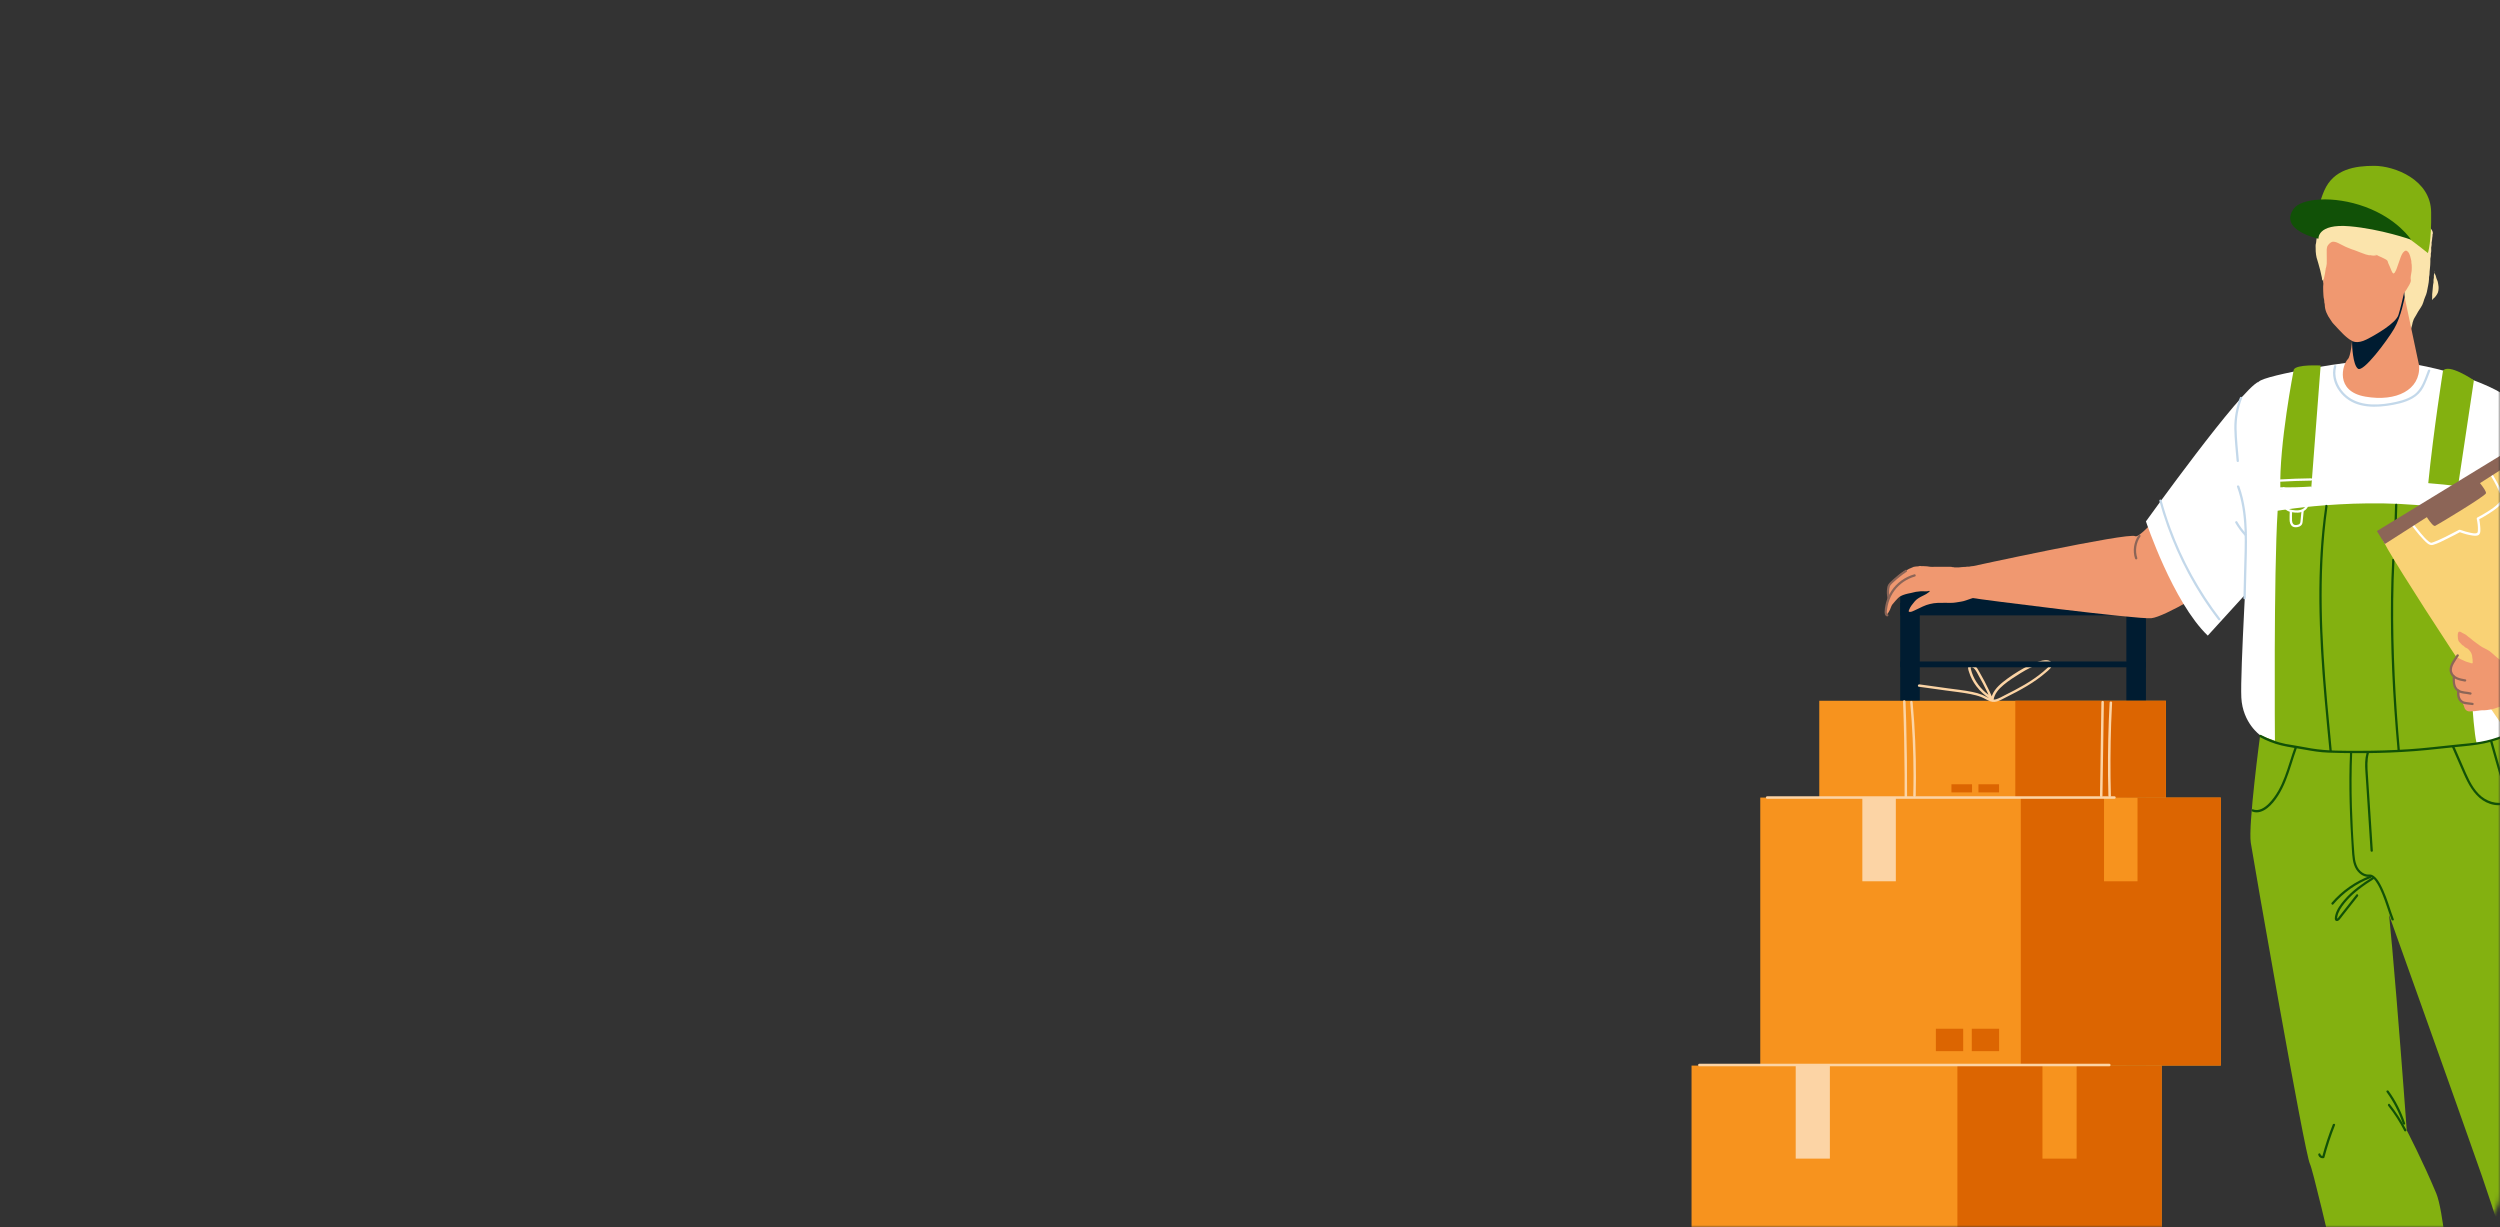 <?xml version="1.0" encoding="UTF-8"?> <svg xmlns="http://www.w3.org/2000/svg" width="603" height="296" viewBox="0 0 603 296" fill="none"><rect x="0" y="0" width="603" height="296" fill="#333333" stroke="none"/> <mask id="mask0_280_57963" style="mask-type:alpha" maskUnits="userSpaceOnUse" x="0" y="0" width="603" height="296"> <rect width="603" height="296" rx="8" fill="white"></rect> </mask> <g mask="url(#mask0_280_57963)"> <path d="M463.05 145.447H458.328V335.278H463.05V145.447Z" fill="#001C31"></path> <path d="M517.599 145.447H512.877V335.278H517.599V145.447Z" fill="#001C31"></path> <path d="M521.397 257.021H408V328.83H521.397V257.021Z" fill="#F7931E"></path> <path d="M521.38 257.021H472.123V328.781H521.38V257.021Z" fill="#DC6501"></path> <path d="M441.364 257.021H433.125V279.459H441.364V257.021Z" fill="#FCD4A5"></path> <path d="M500.88 257.021H492.641V279.459H500.88V257.021Z" fill="#F7931E"></path> <path d="M535.661 192.375H424.576V257.02H535.661V192.375Z" fill="#F7931E"></path> <path d="M535.662 192.375H487.414V256.971H535.662V192.375Z" fill="#DC6501"></path> <path d="M457.274 192.375H449.197V212.566H457.274V192.375Z" fill="#FCD4A5"></path> <path d="M515.567 192.375H507.49V212.566H515.567V192.375Z" fill="#F7931E"></path> <path d="M482.187 248.129H475.592V253.535H482.187V248.129Z" fill="#DC6501"></path> <path d="M473.524 248.129H466.93V253.535H473.524V248.129Z" fill="#DC6501"></path> <path d="M522.421 169.025H438.807V192.376H522.421V169.025Z" fill="#F7931E"></path> <path d="M522.406 169.025H486.094V192.359H522.406V169.025Z" fill="#DC6501"></path> <path d="M482.17 189.168H477.203V191.122H482.17V189.168Z" fill="#DC6501"></path> <path d="M475.656 189.168H470.689V191.122H475.656V189.168Z" fill="#DC6501"></path> <path d="M459.014 169.188C459.242 175.131 459.356 181.091 459.389 187.05C459.405 188.744 459.405 190.437 459.389 192.131C459.389 192.522 459.991 192.522 459.991 192.131C460.007 186.171 459.942 180.211 459.779 174.252C459.73 172.575 459.682 170.881 459.616 169.204C459.6 168.797 458.998 168.797 459.014 169.188Z" fill="#FCD4A5"></path> <path d="M506.856 169.351C506.774 175.229 506.677 181.107 506.595 186.986C506.579 188.646 506.546 190.307 506.514 191.968C506.514 192.359 507.1 192.359 507.116 191.968C507.198 186.09 507.295 180.212 507.377 174.333C507.393 172.673 507.426 171.012 507.458 169.351C507.458 168.96 506.872 168.96 506.856 169.351Z" fill="#FCD4A5"></path> <path d="M508.84 169.481C508.531 175.311 508.401 181.14 508.449 186.969C508.466 188.63 508.498 190.291 508.547 191.952C508.563 192.343 509.15 192.343 509.15 191.952C508.987 186.123 509.019 180.293 509.215 174.464C509.28 172.803 509.345 171.142 509.443 169.481C509.459 169.107 508.857 169.107 508.84 169.481Z" fill="#FCD4A5"></path> <path d="M460.74 169.351C461.261 175.213 461.537 181.091 461.537 186.969C461.537 188.63 461.521 190.291 461.472 191.952C461.456 192.343 462.059 192.343 462.075 191.952C462.221 186.074 462.091 180.195 461.717 174.317C461.603 172.656 461.472 170.995 461.326 169.334C461.293 168.976 460.707 168.96 460.74 169.351Z" fill="#FCD4A5"></path> <path d="M480.378 168.13C478.456 166.876 476.844 165.133 475.916 163.017C475.704 162.512 475.525 161.991 475.395 161.47C475.33 161.225 475.249 160.851 475.623 160.932C475.867 160.981 476.112 161.177 476.274 161.372C476.698 161.861 476.991 162.512 477.3 163.065C477.642 163.668 477.968 164.27 478.293 164.873C479.01 166.241 479.678 167.641 480.28 169.074C480.41 169.383 480.817 169.172 480.834 168.927C480.997 167.381 482.12 166.159 483.244 165.215C484.497 164.156 485.93 163.245 487.331 162.382C488.861 161.437 490.457 160.59 492.199 160.102C492.541 160.004 492.9 159.907 493.258 159.874C493.551 159.841 494.072 159.809 494.284 160.086C494.561 160.444 494.007 160.932 493.779 161.16C493.453 161.47 493.111 161.763 492.769 162.056C490.017 164.368 486.81 166.062 483.618 167.657C482.951 167.999 482.267 168.39 481.55 168.634C481.062 168.797 480.638 168.765 480.15 168.569C479.433 168.292 478.798 167.869 478.082 167.576C477.316 167.267 476.502 167.055 475.704 166.892C473.75 166.485 471.748 166.29 469.761 166.013C467.498 165.703 465.234 165.394 462.971 165.068C462.596 165.019 462.434 165.589 462.808 165.638C464.99 165.948 467.188 166.241 469.37 166.55C471.341 166.827 473.327 167.022 475.281 167.413C476.177 167.592 477.072 167.804 477.919 168.146C478.668 168.455 479.352 168.911 480.101 169.172C481.404 169.644 482.657 168.781 483.797 168.211C487.233 166.501 490.669 164.661 493.567 162.121C494.105 161.649 495.049 160.965 494.919 160.134C494.805 159.369 493.942 159.19 493.29 159.239C492.411 159.304 491.516 159.613 490.701 159.939C489.806 160.281 488.943 160.704 488.112 161.177C486.37 162.154 484.644 163.277 483.081 164.531C481.697 165.655 480.394 167.055 480.215 168.895C480.394 168.846 480.589 168.797 480.769 168.748C480.134 167.25 479.433 165.785 478.684 164.352C478.293 163.619 477.886 162.886 477.479 162.17C477.154 161.6 476.861 160.965 476.307 160.59C475.932 160.314 475.346 160.134 474.955 160.476C474.499 160.9 474.776 161.616 474.939 162.121C475.314 163.342 475.916 164.498 476.698 165.524C477.626 166.746 478.766 167.771 480.052 168.618C480.394 168.862 480.703 168.341 480.378 168.13Z" fill="#FCD4A5"></path> <path d="M517.599 142.646H458.328V148.427H517.599V142.646Z" fill="#001C31"></path> <path d="M517.599 159.549H458.328V160.949H517.599V159.549Z" fill="#001C31"></path> <path d="M409.869 257.183C410.764 257.183 411.644 257.183 412.539 257.183C414.933 257.183 417.327 257.183 419.72 257.183C423.27 257.183 426.82 257.183 430.369 257.183C434.701 257.183 439.032 257.183 443.364 257.183C448.086 257.183 452.824 257.183 457.546 257.183C462.35 257.183 467.153 257.183 471.957 257.183C476.402 257.183 480.864 257.183 485.309 257.183C489.087 257.183 492.865 257.183 496.626 257.183C499.346 257.183 502.049 257.183 504.768 257.183C506.054 257.183 507.341 257.199 508.611 257.183C508.66 257.183 508.725 257.183 508.774 257.183C509.164 257.183 509.164 256.58 508.774 256.58C507.878 256.58 506.999 256.58 506.103 256.58C503.71 256.58 501.316 256.58 498.922 256.58C495.372 256.58 491.823 256.58 488.273 256.58C483.942 256.58 479.61 256.58 475.279 256.58C470.557 256.58 465.818 256.58 461.096 256.58C456.293 256.58 451.489 256.58 446.685 256.58C442.24 256.58 437.778 256.58 433.333 256.58C429.555 256.58 425.778 256.58 422.016 256.58C419.297 256.58 416.594 256.58 413.874 256.58C412.588 256.58 411.302 256.564 410.032 256.58C409.983 256.58 409.918 256.58 409.869 256.58C409.494 256.597 409.494 257.183 409.869 257.183Z" fill="#FCD4A5"></path> <path d="M474.806 136.784C474.806 136.784 513.382 128.349 515.01 129.326C516.638 130.303 530.251 112.799 530.251 112.799C530.251 112.799 535.755 139.699 534.794 140.676C533.817 141.653 522.158 148.785 518.902 149.111C515.661 149.436 477.412 144.568 475.783 144.242C474.155 143.916 474.806 136.784 474.806 136.784Z" fill="#F09870"></path> <path d="M545.151 177.313C545.151 177.313 542.237 199.035 542.888 203.253C543.539 207.47 555.849 278.14 557.152 280.729C558.455 283.318 571.742 342.329 571.742 342.329C571.742 342.329 576.611 345.243 583.417 345.895C590.223 346.546 593.464 346.22 593.464 346.22C593.464 346.22 590.875 295.644 587.634 287.861C584.394 280.077 580.502 272.62 580.502 272.62C580.502 272.62 575.959 209.734 574.347 205.842C572.719 201.95 570.456 181.857 570.456 181.857L545.151 177.313Z" fill="#83B110"></path> <path d="M566.221 181.531C566.221 181.531 567.849 209.408 568.81 210.711C569.787 212.013 573.027 211.688 573.027 211.688C573.027 211.688 593.446 268.744 598.641 283.66C603.835 298.575 618.083 344.934 618.083 344.934C618.083 344.934 620.672 348.174 624.889 346.562C629.107 344.934 635.262 344.934 638.502 345.26C641.743 345.585 620.998 264.218 618.409 243.473C615.82 222.728 608.362 195.502 608.036 192.571C607.711 189.656 603.819 178.958 603.819 177.655C603.819 176.353 591.492 180.57 581.446 181.221C571.415 181.857 566.221 181.531 566.221 181.531Z" fill="#83B110"></path> <path d="M573.028 86.876C568.159 86.746 546.128 90.442 544.825 92.071C543.522 93.699 542.236 124.491 542.236 127.731C542.236 130.972 540.298 162.089 540.608 168.26C540.933 174.416 545.151 177.33 545.151 177.33C545.151 177.33 557.152 182.525 571.09 183.16C585.029 183.811 603.836 177.656 603.836 177.656C603.836 177.656 605.774 173.439 605.774 172.462C605.774 171.485 609.991 100.164 605.448 96.288C600.905 92.38 585.68 87.186 573.028 86.876Z" fill="white"></path> <path d="M544.825 92.055C540.608 93.683 517.6 125.761 517.6 125.761C517.6 125.761 524.08 145.22 532.515 153.313L545.802 138.723L544.825 92.055Z" fill="white"></path> <path d="M548.716 178.942C548.716 178.942 548.391 138.413 549.368 123.188C549.368 123.188 574.004 118.97 594.423 123.513C594.423 123.513 595.726 178.307 597.664 179.919C599.618 181.531 565.895 189.949 548.716 178.942Z" fill="#83B110"></path> <path d="M553.261 89.139C553.261 89.139 549.695 107.295 550.021 117.993L557.479 117.668L559.742 88.162C559.742 88.162 553.913 87.837 553.261 89.139Z" fill="#83B110"></path> <path d="M589.246 89.465C589.246 89.465 586.982 103.729 585.68 116.691L592.812 117.668L596.703 91.728C596.703 91.728 590.532 87.511 589.246 89.465Z" fill="#83B110"></path> <path d="M580.698 81.633C580.698 81.356 580.828 80.965 580.991 80.737C581.056 80.656 581.626 79.988 581.17 80.118C581.3 79.972 581.479 79.532 581.544 79.32C581.626 79.044 581.723 78.751 581.789 78.457C581.87 78.001 581.984 77.497 582.179 77.057C582.375 76.601 582.7 76.21 582.912 75.771C583.287 75.005 583.857 74.322 584.247 73.556C584.443 73.165 584.573 72.677 584.703 72.254C584.834 71.83 585.045 71.439 585.192 71.016C585.322 70.625 585.403 70.283 585.469 69.876C585.517 69.534 585.599 69.16 585.68 68.801C585.794 68.329 585.827 67.841 585.876 67.352C585.892 67.157 585.859 66.945 585.892 66.766C585.924 66.571 585.99 66.408 585.99 66.196C586.006 65.186 586.201 64.193 586.201 63.167C586.201 62.923 586.185 62.663 586.201 62.402C586.218 62.174 586.299 61.979 586.315 61.751C586.332 61.555 586.299 61.36 586.315 61.148C586.348 60.937 586.413 60.758 586.413 60.546C586.429 60.269 586.38 59.992 586.397 59.715C586.413 59.487 586.511 59.276 586.511 59.031C586.527 58.82 586.478 58.624 586.511 58.413C586.543 58.217 586.608 58.071 586.608 57.859C586.608 57.533 586.69 57.24 586.722 56.931C586.739 56.784 586.706 56.654 586.739 56.508C586.755 56.41 586.836 56.377 586.82 56.214C586.771 55.71 586.478 55.286 586.12 54.912C585.859 54.651 585.599 54.391 585.338 54.13C585.078 53.87 584.768 53.658 584.492 53.397C583.352 52.306 581.984 51.362 580.632 50.532C580.144 50.239 579.655 50.108 579.151 49.897C578.646 49.685 578.19 49.457 577.669 49.327C577.278 49.245 576.936 49.033 576.562 48.919C576.252 48.822 575.91 48.789 575.585 48.708C574.868 48.529 574.135 48.496 573.419 48.415C572.947 48.35 572.474 48.431 572.019 48.366C571.66 48.317 571.318 48.252 570.96 48.268C570.618 48.285 570.293 48.382 569.951 48.382C569.56 48.398 569.202 48.382 568.811 48.48C567.915 48.724 567.003 48.871 566.108 49.131C565.408 49.343 564.724 49.652 564.023 49.88C563.388 50.092 562.77 50.45 562.167 50.743C561.923 50.857 561.76 51.053 561.548 51.183C561.386 51.297 561.19 51.378 561.027 51.509C560.767 51.704 560.506 51.948 560.278 52.193C560.181 52.29 560.295 52.453 560.148 52.486C559.953 52.876 559.822 53.414 559.725 53.853C559.66 54.147 559.546 54.423 559.48 54.716C559.415 55.01 559.318 55.286 559.269 55.579C559.057 56.556 558.683 57.484 558.65 58.478C558.65 58.673 558.552 58.836 558.536 59.031C558.503 59.276 558.536 59.553 558.536 59.813C558.536 60.383 558.536 60.904 558.634 61.458C558.699 61.914 558.813 62.402 558.976 62.842C559.155 63.346 559.252 63.868 559.415 64.389C559.578 64.91 559.708 65.48 559.822 66.017C559.887 66.326 559.985 66.652 560.034 66.961C560.083 67.238 560.067 67.466 560.164 67.743C560.132 67.743 560.425 67.32 560.392 67.336C560.311 67.613 560.425 67.922 560.474 68.183C560.555 68.525 560.799 68.883 561.011 69.16C561.418 69.681 561.939 70.137 562.444 70.56C563.079 71.097 563.844 71.537 564.447 72.091C564.854 72.465 565.212 72.823 565.668 73.149C566.108 73.475 566.433 73.865 566.84 74.207C567.622 74.843 568.518 75.331 569.299 75.966C569.983 76.503 570.765 76.91 571.481 77.399C571.791 77.611 572.149 77.725 572.458 77.936C572.702 78.115 572.93 78.262 573.207 78.392C573.451 78.506 573.712 78.604 573.94 78.767C574.184 78.93 574.396 79.141 574.64 79.32C575.031 79.581 575.405 79.923 575.796 80.183C575.975 80.297 576.171 80.363 576.35 80.477C576.513 80.591 576.643 80.721 576.806 80.835C577.083 81.014 577.408 81.16 577.701 81.307C577.962 81.437 578.223 81.6 578.499 81.681C578.662 81.73 578.858 81.747 579.02 81.812C579.134 81.861 579.248 81.975 579.362 82.04C579.639 82.154 579.769 82.268 580.03 82.138C580.258 82.121 580.518 81.665 580.698 81.633Z" fill="#FBE4AC"></path> <path d="M572.655 40C567.996 40 562.857 40.789 560.603 45.993C558.349 51.167 558.95 55.377 558.95 55.377C558.95 55.377 559.851 50.758 566.975 50.758C574.098 50.758 578.817 55.932 581.161 57.628C583.175 59.09 585.609 61.048 585.609 61.048C585.609 61.048 586.511 58.447 586.391 51.167C586.301 43.333 577.554 40 572.655 40Z" fill="#83B110"></path> <path d="M559.215 57.579C559.215 57.579 558.886 53.908 566.698 54.573C574.301 55.238 581.544 57.81 581.544 57.81C581.544 57.81 578.342 52.78 570.47 49.89C562.747 47.057 555.025 47.866 553.259 50.323C549.518 55.527 559.215 57.579 559.215 57.579Z" fill="#115107"></path> <path d="M567.948 72.661C567.948 72.661 567.622 85.296 566.319 86.599C565.017 87.902 563.079 94.382 570.537 95.669C577.994 96.972 583.824 94.041 583.498 88.211L578.629 65.186L567.948 72.661Z" fill="#F09870"></path> <path d="M579.265 73.638C579.395 73.263 579.493 72.84 579.525 72.433C579.542 72.237 579.525 72.091 579.574 71.895C579.656 71.619 579.737 71.342 579.835 71.065C579.916 70.837 579.949 70.642 580.063 70.414C580.16 70.218 580.323 70.055 580.437 69.86C580.665 69.486 580.909 69.111 581.121 68.704C581.3 68.362 581.512 67.971 581.496 67.58C581.496 67.45 581.463 67.32 581.447 67.173C581.43 66.571 581.626 65.952 581.691 65.35C581.74 64.877 581.724 64.34 581.707 63.868C581.691 63.689 581.626 63.526 581.626 63.363C581.61 63.216 581.642 63.07 581.61 62.923C581.561 62.695 581.512 62.467 581.447 62.239C581.365 61.881 581.268 61.523 581.105 61.181C581.007 60.937 580.812 60.725 580.6 60.562C580.339 60.383 580.16 60.448 579.916 60.627C579.444 60.986 579.183 61.653 578.988 62.191C578.679 63.037 578.402 63.9 578.092 64.747C577.995 64.991 577.913 65.252 577.767 65.463C577.669 65.61 577.571 65.903 577.392 65.952C577.115 66.033 576.904 65.496 576.822 65.301C576.692 64.991 576.562 64.666 576.431 64.34C576.301 64.031 576.138 63.737 576.024 63.428C575.976 63.282 575.959 63.102 575.878 62.956C575.748 62.712 575.422 62.549 575.194 62.435C574.705 62.174 574.233 61.963 573.728 61.751C573.5 61.653 573.305 61.49 573.077 61.376C572.898 61.295 572.654 61.214 572.491 61.116C572.572 61.197 572.8 61.214 572.914 61.279C573.028 61.344 573.289 61.425 573.305 61.539C573.11 61.556 573.012 61.637 572.8 61.637C572.556 61.637 572.296 61.669 572.068 61.621C571.937 61.588 571.872 61.556 571.742 61.556C571.628 61.556 571.481 61.588 571.367 61.556C571.139 61.507 570.879 61.441 570.635 61.376C570.114 61.23 569.609 60.969 569.088 60.806C568.778 60.709 568.485 60.562 568.176 60.448C567.883 60.318 567.573 60.253 567.28 60.139C566.775 59.927 566.254 59.764 565.75 59.52C565.375 59.341 565.001 59.146 564.61 58.95C564.284 58.787 563.975 58.608 563.633 58.478C563.421 58.397 563.144 58.315 562.9 58.299C562.802 58.299 562.705 58.299 562.607 58.315C562.07 58.429 561.5 59.032 561.321 59.487C561.255 59.65 561.272 59.846 561.223 60.009C561.174 60.171 561.207 60.367 561.207 60.53C561.207 60.888 561.207 61.23 561.207 61.588C561.207 62.272 561.239 62.972 561.207 63.656C561.19 63.835 561.125 63.965 561.125 64.144C561.125 64.34 561.027 64.519 560.979 64.715C560.93 64.942 560.913 65.187 560.865 65.431C560.816 65.643 560.816 65.838 560.767 66.05C560.718 66.261 560.702 66.457 560.637 66.668C560.555 66.929 560.539 67.222 560.458 67.483C560.36 67.792 560.392 68.15 560.392 68.476C560.392 68.704 560.36 68.932 560.344 69.16C560.311 69.811 560.392 70.495 560.409 71.163C560.409 71.521 560.49 71.944 560.572 72.286C560.637 72.514 560.588 72.71 560.62 72.921C560.653 73.133 560.734 73.279 560.734 73.507C560.751 74.81 561.321 76.015 562.086 77.073C562.33 77.399 562.493 77.757 562.786 78.05C563.209 78.474 563.584 78.946 564.007 79.369C564.626 79.988 565.212 80.672 565.88 81.226C566.45 81.698 567.036 82.186 567.752 82.366C568.029 82.431 568.225 82.48 568.534 82.48C568.941 82.48 569.348 82.447 569.755 82.366C570.228 82.268 570.683 81.861 571.123 81.665C571.709 81.405 572.295 81.161 572.833 80.835C573.37 80.509 573.859 80.184 574.347 79.809C574.705 79.532 575.031 79.19 575.422 78.979C575.845 78.734 576.334 78.49 576.659 78.116C577.034 77.676 577.441 77.236 577.848 76.829C578.06 76.618 578.337 76.276 578.418 75.999C578.499 75.722 578.516 75.429 578.63 75.168C578.923 74.647 579.086 74.159 579.265 73.638Z" fill="#F09870"></path> <path d="M567.328 82.235C567.328 82.235 568.501 83.05 570.813 81.877C573.125 80.705 577.847 77.969 578.498 75.983C578.954 74.533 579.492 72.237 579.752 71.098C579.85 70.658 579.899 70.397 579.899 70.397L579.997 71.684C579.997 71.684 579.182 76.39 577.456 79.304C575.73 82.219 570.047 89.84 568.761 88.944C567.458 88.049 567.328 83.033 567.328 83.033V82.235Z" fill="#001C31"></path> <path d="M587.129 65.317C587.129 65.545 587.162 65.806 587.129 66.034C587.097 66.197 587.048 66.327 587.048 66.49C587.048 66.653 587.064 66.848 587.048 67.011C587.015 67.206 586.966 67.353 586.966 67.548C586.966 67.727 586.983 67.939 586.966 68.118C586.901 68.493 586.803 68.9 586.803 69.274C586.803 69.584 586.722 69.86 586.722 70.17C586.722 70.463 586.641 70.707 586.641 71C586.641 71.228 586.641 71.456 586.641 71.684C586.641 71.896 586.592 72.173 586.657 72.368C586.722 72.352 586.82 72.124 586.885 72.059C586.999 71.928 587.145 71.847 587.259 71.733C587.487 71.489 587.65 71.228 587.829 70.951C588.155 70.43 588.204 69.828 588.188 69.209C588.188 68.851 588.057 68.509 588.025 68.151C587.992 67.841 587.829 67.564 587.715 67.271C587.618 66.995 587.552 66.701 587.471 66.441C587.439 66.311 586.966 65.594 587.129 65.317Z" fill="#FBE4AC"></path> <path d="M475.948 136.638C475.768 136.638 475.606 136.638 475.427 136.638C475.247 136.638 475.101 136.671 474.922 136.687C474.759 136.703 474.58 136.671 474.417 136.687C474.254 136.687 474.108 136.752 473.945 136.752C473.831 136.752 473.717 136.752 473.603 136.752C473.391 136.752 473.196 136.801 472.984 136.801C472.837 136.801 472.691 136.85 472.544 136.85C472.463 136.85 472.398 136.85 472.316 136.85C472.137 136.85 471.958 136.85 471.779 136.85C471.649 136.85 471.502 136.85 471.372 136.85C471.274 136.85 471.225 136.801 471.128 136.785C471.063 136.768 470.981 136.785 470.916 136.785C470.835 136.785 470.786 136.768 470.704 136.736C470.493 136.687 470.216 136.719 470.004 136.719C469.727 136.719 469.467 136.719 469.19 136.719C468.636 136.719 468.066 136.719 467.513 136.719C467.155 136.719 466.796 136.719 466.438 136.719C466.145 136.719 465.836 136.752 465.543 136.703C465.054 136.622 464.549 136.557 464.044 136.557C463.849 136.557 463.654 136.573 463.442 136.557C463.312 136.557 463.214 136.475 463.067 136.508C462.921 136.54 462.791 136.589 462.644 136.605C462.449 136.638 462.237 136.605 462.025 136.654C461.879 136.687 461.732 136.687 461.586 136.719C461.521 136.736 461.455 136.801 461.374 136.817C461.195 136.866 461.065 136.964 460.886 137.029C460.739 137.094 460.592 137.126 460.446 137.208C460.088 137.42 459.795 137.615 459.436 137.745C459.257 137.81 459.111 137.924 458.932 138.022C458.752 138.12 458.622 138.283 458.443 138.397C458.101 138.625 457.792 138.934 457.515 139.227C457.417 139.341 457.271 139.422 457.157 139.52C457.108 139.569 457.059 139.618 457.01 139.667C456.847 139.813 456.668 139.976 456.538 140.155C456.31 140.481 455.984 140.693 455.773 141.018C455.61 141.279 455.496 141.556 455.431 141.832C455.349 142.158 455.398 142.581 455.398 142.94C455.398 143.037 455.398 143.135 455.398 143.233C455.398 143.33 455.349 143.412 455.349 143.51C455.349 143.575 455.431 143.656 455.447 143.721C455.479 143.819 455.496 143.868 455.463 143.965C455.349 144.356 455.219 144.747 455.137 145.138C455.056 145.545 455.04 145.968 454.958 146.392C454.926 146.538 454.877 146.685 454.877 146.848C454.861 147.01 454.91 147.19 454.877 147.369C454.844 147.58 454.779 147.743 454.796 147.955C454.796 148.134 454.861 148.248 454.893 148.427C454.991 148.411 455.154 148.199 455.219 148.118C455.479 147.792 455.675 147.466 455.854 147.092C456.049 146.685 456.147 146.213 456.408 145.838C456.668 145.496 456.929 145.187 457.222 144.877C457.58 144.487 457.955 144.047 458.427 143.786C459.159 143.396 460.071 143.184 460.886 143.037C461.309 142.956 461.7 142.826 462.123 142.744C462.384 142.695 462.644 142.695 462.905 142.647C463.361 142.549 463.882 142.614 464.354 142.614C464.517 142.614 464.696 142.63 464.859 142.598C465.054 142.565 465.282 142.467 465.477 142.549C465.429 142.744 465.168 142.858 465.021 142.988C464.566 143.363 464.077 143.542 463.556 143.819C462.921 144.145 462.286 144.503 461.83 145.056C461.309 145.675 460.772 146.31 460.478 147.076C460.413 147.255 460.25 147.515 460.527 147.58C460.918 147.678 461.455 147.385 461.781 147.238C462.465 146.929 463.133 146.603 463.8 146.278C464.37 146.001 464.94 145.822 465.543 145.675C466.715 145.366 467.936 145.398 469.141 145.398C470.004 145.398 470.9 145.464 471.746 145.317C472.544 145.17 473.424 145.105 474.189 144.812C474.596 144.666 475.003 144.519 475.41 144.389C475.622 144.324 475.834 144.275 476.013 144.177C476.192 144.079 476.404 143.965 476.583 143.851C476.811 143.689 476.99 143.428 477.185 143.216C477.413 142.972 477.625 142.728 477.755 142.419C477.934 141.979 477.967 141.49 477.999 141.034C478.097 139.895 477.918 138.738 477.543 137.664C477.478 137.501 477.413 137.322 477.299 137.175C477.218 137.061 477.169 136.931 477.071 136.817C476.973 136.703 476.794 136.703 476.648 136.703C476.436 136.687 476.208 136.654 475.996 136.654C476.045 136.622 475.996 136.638 475.948 136.638Z" fill="#F09870"></path> <path d="M566.825 181.564C566.483 189.315 566.76 197.065 567.265 204.8C567.379 206.461 567.411 208.301 568.356 209.75C568.747 210.336 569.284 210.857 569.903 211.167C570.212 211.33 570.538 211.427 570.88 211.476C571.14 211.509 571.401 211.46 571.661 211.492C572.313 211.541 572.834 212.258 573.159 212.763C573.762 213.642 574.201 214.635 574.609 215.612C575.455 217.648 576.041 219.797 576.839 221.849C576.97 222.174 577.491 222.028 577.377 221.702C576.677 219.927 576.172 218.087 575.488 216.312C575.081 215.286 574.657 214.261 574.12 213.284C573.713 212.551 573.241 211.786 572.557 211.281C572.296 211.102 572.003 210.955 571.694 210.939C571.433 210.923 571.173 210.971 570.912 210.923C570.538 210.874 570.196 210.727 569.886 210.532C568.372 209.587 568.014 207.715 567.884 206.054C567.574 202.227 567.395 198.384 567.281 194.542C567.151 190.21 567.167 185.879 567.346 181.547C567.395 181.205 566.841 181.205 566.825 181.564Z" fill="#115107"></path> <path d="M545.069 177.77C546.714 178.665 548.456 179.366 550.296 179.805C552.136 180.245 554.041 180.473 555.898 180.815C557.754 181.157 559.61 181.466 561.499 181.531C563.518 181.613 565.554 181.645 567.573 181.662C571.546 181.694 575.519 181.596 579.492 181.368C583.433 181.157 587.357 180.717 591.281 180.294C593.382 180.066 595.499 179.919 597.599 179.594C599.749 179.268 601.866 178.698 603.901 177.884C604.227 177.754 604.08 177.216 603.754 177.347C601.996 178.047 600.172 178.584 598.299 178.91C596.411 179.252 594.489 179.398 592.568 179.594C588.725 179.968 584.898 180.473 581.039 180.717C577.099 180.961 573.142 181.092 569.201 181.092C565.309 181.092 561.369 181.157 557.526 180.522C556.468 180.343 555.393 180.147 554.335 179.952C553.309 179.773 552.283 179.626 551.257 179.431C549.173 179.007 547.202 178.275 545.33 177.265C545.037 177.119 544.76 177.591 545.069 177.77Z" fill="#115107"></path> <path d="M570.814 181.613C570.423 183.029 570.423 184.495 570.521 185.96C570.602 187.507 570.716 189.054 570.83 190.601C571.026 193.695 571.238 196.805 571.433 199.899C571.547 201.657 571.661 203.416 571.775 205.175C571.791 205.533 572.345 205.533 572.329 205.175C571.921 199.02 571.514 192.864 571.124 186.726C571.01 185.065 570.912 183.371 571.352 181.743C571.449 181.417 570.912 181.271 570.814 181.613Z" fill="#115107"></path> <path d="M572.23 211.574C569.787 213.121 567.361 214.814 565.472 217.029C564.56 218.087 563.648 219.309 563.29 220.676C563.176 221.1 562.932 222.126 563.648 222.158C563.876 222.174 564.088 222.012 564.251 221.865C564.544 221.556 564.788 221.181 565.049 220.855C566.286 219.292 567.507 217.729 568.745 216.166C568.957 215.889 568.582 215.498 568.354 215.775C567.426 216.947 566.514 218.12 565.586 219.292C565.114 219.895 564.625 220.497 564.153 221.116C564.072 221.23 563.974 221.409 563.86 221.474C563.779 221.523 563.795 221.621 563.713 221.491C563.697 221.458 563.73 221.295 563.73 221.279C563.779 220.937 563.876 220.611 563.99 220.286C564.462 219.097 565.293 218.038 566.14 217.094C566.986 216.15 567.931 215.303 568.94 214.521C570.08 213.626 571.285 212.828 572.49 212.062C572.8 211.867 572.523 211.395 572.23 211.574Z" fill="#115107"></path> <path d="M571.66 211.248C568.094 212.599 564.887 214.846 562.395 217.745C562.167 218.005 562.558 218.396 562.786 218.136C565.212 215.302 568.322 213.104 571.807 211.769C572.133 211.655 571.986 211.117 571.66 211.248Z" fill="#115107"></path> <path d="M543.278 195.747C544.531 196.268 545.867 195.698 546.876 194.916C547.902 194.118 548.749 193.044 549.449 191.953C550.914 189.689 551.81 187.116 552.624 184.56C553.08 183.127 553.536 181.678 554.057 180.261C554.187 179.935 553.65 179.789 553.52 180.115C551.794 184.788 550.866 190.096 547.267 193.793C546.29 194.786 544.841 195.795 543.392 195.209C543.098 195.079 542.968 195.616 543.278 195.747Z" fill="#115107"></path> <path d="M591.428 180.196C592.063 181.662 592.715 183.127 593.35 184.593C593.936 185.912 594.489 187.263 595.157 188.55C596.346 190.845 598.023 193.027 600.563 193.874C601.915 194.33 603.364 194.33 604.732 193.939C605.074 193.842 604.927 193.304 604.585 193.402C602.159 194.102 599.651 193.321 597.893 191.529C596.02 189.624 595.027 187.035 593.985 184.642C593.301 183.062 592.601 181.483 591.917 179.903C591.754 179.594 591.282 179.887 591.428 180.196Z" fill="#115107"></path> <path d="M600.612 178.861C602.387 185.358 604.39 191.79 606.181 198.287C606.686 200.127 607.174 201.95 607.647 203.807C607.728 204.149 608.265 204.002 608.184 203.66C606.539 197.131 604.569 190.682 602.696 184.218C602.175 182.394 601.654 180.554 601.149 178.714C601.052 178.372 600.531 178.519 600.612 178.861Z" fill="#115107"></path> <path d="M559.17 278.531C559.301 279.133 559.887 279.459 560.457 279.345C560.555 279.328 560.62 279.247 560.652 279.149C561.352 276.511 562.199 273.922 563.209 271.382C563.339 271.057 562.802 270.91 562.671 271.236C561.662 273.776 560.815 276.365 560.115 279.003C560.18 278.938 560.245 278.873 560.31 278.807C560.001 278.873 559.757 278.661 559.692 278.384C559.626 278.042 559.089 278.189 559.17 278.531Z" fill="#115107"></path> <path d="M576.024 266.709C577.522 268.598 578.824 270.633 579.915 272.767C580.078 273.076 580.55 272.799 580.388 272.49C579.264 270.308 577.929 268.24 576.398 266.318C576.187 266.042 575.812 266.432 576.024 266.709Z" fill="#115107"></path> <path d="M575.65 263.404C577.343 265.748 578.662 268.337 579.574 271.073C579.688 271.415 580.209 271.268 580.111 270.927C579.183 268.142 577.848 265.504 576.122 263.127C575.927 262.834 575.438 263.111 575.65 263.404Z" fill="#115107"></path> <path d="M461.731 138.526C459.484 139.162 457.514 140.578 456.211 142.516C455.56 143.509 455.071 144.616 454.811 145.773C454.68 146.359 454.583 146.978 454.566 147.58C454.566 147.987 454.648 148.476 455.071 148.655C455.397 148.801 455.674 148.329 455.348 148.182C454.941 148.003 455.136 147.157 455.185 146.831C455.25 146.326 455.364 145.805 455.511 145.317C455.804 144.307 456.292 143.346 456.911 142.483C458.132 140.822 459.907 139.617 461.894 139.048C462.22 138.966 462.073 138.429 461.731 138.526Z" fill="#8C6557"></path> <path d="M459.581 137.468C458.327 138.299 457.155 139.243 456.064 140.285C455.836 140.513 455.592 140.741 455.429 141.018C455.266 141.311 455.201 141.637 455.168 141.946C455.054 142.728 455.103 143.493 455.25 144.259C455.315 144.6 455.852 144.454 455.787 144.112C455.641 143.428 455.608 142.712 455.706 142.011C455.755 141.669 455.82 141.344 456.048 141.083C456.243 140.839 456.487 140.627 456.715 140.416C457.692 139.504 458.751 138.673 459.858 137.924C460.151 137.745 459.874 137.273 459.581 137.468Z" fill="#8C6557"></path> <path d="M515.792 129.132C514.668 130.744 514.359 132.877 514.978 134.733C515.092 135.075 515.613 134.929 515.515 134.587C514.945 132.844 515.222 130.907 516.264 129.409C516.46 129.115 515.987 128.839 515.792 129.132Z" fill="#8C6557"></path> <path d="M539.567 117.408C541.961 123.986 541.423 131.167 541.261 138.039C541.212 140.107 541.163 142.175 541.114 144.259C541.098 144.617 541.651 144.617 541.668 144.259C541.765 140.595 541.863 136.932 541.944 133.284C542.01 129.832 542.01 126.364 541.505 122.928C541.228 121.007 540.772 119.101 540.121 117.278C539.974 116.936 539.437 117.082 539.567 117.408Z" fill="#C3D8EA"></path> <path d="M539.159 126.119C539.794 127.21 540.559 128.252 541.406 129.18C541.65 129.44 542.025 129.05 541.797 128.789C540.966 127.877 540.25 126.884 539.631 125.826C539.452 125.532 538.98 125.809 539.159 126.119Z" fill="#C3D8EA"></path> <path d="M540.266 95.897C539.354 98.242 538.898 100.749 538.914 103.257C538.947 105.895 539.256 108.533 539.468 111.171C539.501 111.529 540.038 111.529 540.022 111.171C539.81 108.598 539.517 105.992 539.468 103.403C539.436 100.88 539.875 98.388 540.803 96.027C540.917 95.718 540.38 95.571 540.266 95.897Z" fill="#C3D8EA"></path> <path d="M520.84 120.827C523.054 128.92 526.49 136.671 531.001 143.738C532.271 145.724 533.622 147.646 535.055 149.519C535.267 149.795 535.739 149.519 535.528 149.242C530.463 142.614 526.393 135.238 523.527 127.406C522.713 125.191 521.996 122.96 521.377 120.681C521.28 120.355 520.742 120.485 520.84 120.827Z" fill="#C3D8EA"></path> <path d="M562.965 88.277C562.363 90.377 562.965 92.608 564.252 94.334C565.505 96.06 567.297 97.216 569.365 97.721C571.449 98.242 573.631 98.177 575.748 97.884C577.832 97.591 580.046 97.151 581.903 96.093C583.01 95.458 583.906 94.578 584.508 93.439C585.192 92.185 585.648 90.784 586.169 89.465C586.299 89.14 585.762 88.993 585.632 89.319C584.801 91.419 584.15 93.878 582.212 95.246C580.584 96.386 578.532 96.842 576.594 97.2C572.752 97.884 568.209 97.851 565.343 94.79C563.763 93.097 562.851 90.703 563.503 88.407C563.6 88.081 563.063 87.935 562.965 88.277Z" fill="#C3D8EA"></path> <path d="M560.881 121.966C559.774 129.587 559.383 137.305 559.432 145.007C559.497 152.709 559.985 160.411 560.653 168.081C561.028 172.428 561.451 176.776 561.874 181.14C561.907 181.482 562.46 181.498 562.428 181.14C561.679 173.47 560.93 165.785 560.458 158.099C559.985 150.43 559.806 142.728 560.181 135.042C560.392 130.727 560.783 126.412 561.402 122.129C561.451 121.771 560.93 121.608 560.881 121.966Z" fill="#115107"></path> <path d="M577 135.026C576.691 140.969 576.626 146.913 576.724 152.856C576.821 158.914 577.098 164.987 577.505 171.028C577.733 174.318 577.994 177.607 578.287 180.896C578.319 181.238 578.873 181.254 578.84 180.896C578.303 174.969 577.88 169.042 577.603 163.098C577.326 157.041 577.18 150.967 577.245 144.91C577.277 141.604 577.375 138.315 577.554 135.026C577.554 134.684 577.017 134.684 577 135.026Z" fill="#115107"></path> <path d="M577.685 121.772C577.62 123.628 577.555 125.484 577.506 127.341C577.49 127.699 578.044 127.699 578.06 127.341C578.125 125.484 578.19 123.628 578.239 121.772C578.255 121.413 577.702 121.413 577.685 121.772Z" fill="#115107"></path> <path d="M550.541 117.782C550.459 118.938 550.508 120.078 550.671 121.218C550.736 121.707 550.801 122.228 551.078 122.635C551.322 122.977 551.664 123.205 552.055 123.351C552.495 123.514 552.967 123.579 553.439 123.628C553.96 123.677 554.497 123.677 555.019 123.53C555.979 123.27 556.631 122.602 556.891 121.658C557.233 120.437 557.331 119.134 557.347 117.864C557.347 117.506 556.793 117.506 556.793 117.864C556.777 119.069 556.679 120.339 556.354 121.511C556.191 122.097 555.882 122.537 555.344 122.814C554.823 123.074 554.237 123.123 553.667 123.091C553.146 123.058 552.576 122.993 552.104 122.781C551.583 122.553 551.371 122.114 551.273 121.576C551.029 120.323 550.997 119.036 551.078 117.782C551.111 117.424 550.557 117.424 550.541 117.782Z" fill="white"></path> <path d="M552.283 123.335C552.267 124.018 552.234 124.702 552.251 125.386C552.267 125.972 552.413 126.607 552.934 126.966C553.407 127.291 554.107 127.21 554.628 126.998C554.872 126.884 555.1 126.705 555.23 126.461C555.377 126.184 555.393 125.858 555.426 125.565C555.507 124.784 555.572 124.018 555.654 123.237C555.67 123.074 555.507 122.976 555.377 122.96C555.182 122.944 555.002 123.123 555.035 123.318C555.051 123.465 555.149 123.595 555.312 123.595C555.442 123.595 555.605 123.465 555.589 123.318C555.589 123.302 555.589 123.302 555.589 123.286C555.572 123.335 555.556 123.383 555.556 123.432C555.54 123.449 555.523 123.465 555.507 123.481C555.458 123.497 555.409 123.514 555.361 123.514C555.377 123.514 555.377 123.514 555.393 123.514C555.296 123.416 555.214 123.335 555.116 123.237C555.051 123.97 554.97 124.686 554.905 125.419C554.872 125.712 554.888 126.103 554.677 126.331C554.498 126.526 554.188 126.591 553.928 126.624C553.635 126.656 553.325 126.624 553.13 126.396C552.934 126.168 552.853 125.858 552.837 125.565C552.788 124.833 552.853 124.084 552.853 123.351C552.837 122.976 552.283 122.976 552.283 123.335Z" fill="white"></path> <path d="M550.133 118.075C552.543 118.14 554.953 118.075 557.347 117.912C557.705 117.88 557.705 117.342 557.347 117.359C554.953 117.522 552.543 117.587 550.133 117.522C549.791 117.505 549.791 118.059 550.133 118.075Z" fill="white"></path> <path d="M550.019 116.186C552.494 116.04 554.953 115.958 557.428 115.926C557.786 115.926 557.786 115.372 557.428 115.372C554.953 115.405 552.477 115.486 550.019 115.633C549.66 115.665 549.66 116.219 550.019 116.186Z" fill="white"></path> <path d="M585.811 118.694C585.583 119.818 585.469 120.957 585.469 122.097C585.469 122.586 585.469 123.123 585.68 123.579C585.86 123.954 586.169 124.23 586.543 124.426C587.39 124.882 588.53 125.126 589.474 124.996C590.451 124.865 591.184 124.295 591.559 123.384C592.047 122.227 592.324 120.957 592.503 119.72C592.552 119.378 592.031 119.231 591.966 119.573C591.803 120.762 591.526 121.983 591.07 123.091C590.842 123.644 590.5 124.084 589.947 124.295C589.409 124.507 588.823 124.491 588.269 124.377C587.765 124.279 587.227 124.149 586.771 123.888C586.234 123.595 586.055 123.139 586.022 122.537C585.957 121.283 586.071 120.013 586.332 118.792C586.413 118.482 585.892 118.336 585.811 118.694Z" fill="white"></path> <path d="M586.804 124.426C586.706 125.11 586.592 125.777 586.494 126.461C586.429 127.031 586.462 127.699 586.918 128.122C587.341 128.513 587.992 128.545 588.53 128.415C588.79 128.35 589.051 128.22 589.23 128.008C589.425 127.764 589.507 127.471 589.572 127.161C589.751 126.38 589.946 125.598 590.125 124.816C590.158 124.686 590.077 124.507 589.93 124.474C589.702 124.426 589.507 124.572 589.507 124.8C589.507 125.158 590.044 125.158 590.06 124.8C590.06 124.784 590.06 124.784 590.06 124.768C590.044 124.816 590.028 124.865 590.028 124.914C590.011 124.93 589.995 124.947 589.979 124.979C589.914 124.996 589.832 124.996 589.767 125.012C589.783 125.012 589.783 125.012 589.8 125.012C589.735 124.898 589.67 124.784 589.604 124.67C589.425 125.403 589.262 126.135 589.083 126.868C589.018 127.161 588.986 127.536 588.725 127.731C588.513 127.894 588.204 127.91 587.943 127.91C587.667 127.91 587.39 127.829 587.227 127.601C587.048 127.357 587.015 127.031 587.032 126.738C587.048 126.38 587.129 126.021 587.178 125.679C587.243 125.305 587.292 124.93 587.341 124.556C587.357 124.409 587.308 124.263 587.146 124.214C587.015 124.198 586.82 124.279 586.804 124.426Z" fill="white"></path> <path d="M585.337 118.955C587.731 119.345 590.157 119.606 592.583 119.769C592.942 119.785 592.942 119.248 592.583 119.215C590.206 119.069 587.845 118.808 585.484 118.417C585.142 118.368 584.995 118.89 585.337 118.955Z" fill="white"></path> <path d="M585.55 117.081C588.009 117.277 590.484 117.521 592.926 117.814C593.285 117.863 593.268 117.309 592.926 117.26C590.467 116.967 588.009 116.723 585.55 116.528C585.192 116.511 585.192 117.049 585.55 117.081Z" fill="white"></path> <path d="M574.606 129.815C574.264 131.216 607.466 181.922 608.866 181.922C610.267 181.922 640.684 162.333 640.684 162.333C640.684 162.333 607.824 111.627 606.424 110.243C605.023 108.843 574.606 129.815 574.606 129.815Z" fill="#F9D275"></path> <path d="M580.486 125.061C581.756 126.852 583.091 128.66 584.622 130.239C585.192 130.825 585.925 131.672 586.836 131.428C588.09 131.069 589.311 130.418 590.468 129.832C591.477 129.343 592.47 128.822 593.447 128.301C593.382 128.318 593.301 128.318 593.236 128.334C594.229 128.708 595.271 129.018 596.313 129.164C596.802 129.229 597.486 129.327 597.909 128.985C598.398 128.578 598.267 127.585 598.235 127.031C598.186 126.364 598.088 125.68 597.958 125.012C597.909 125.11 597.876 125.224 597.828 125.321C598.495 124.979 599.163 124.605 599.798 124.198C600.921 123.514 602.061 122.781 602.989 121.853C603.331 121.511 603.673 121.12 603.836 120.648C603.983 120.225 603.852 119.785 603.722 119.362C603.283 118.059 602.582 116.822 601.915 115.633C601.426 114.754 600.905 113.891 600.368 113.044C600.172 112.751 599.7 113.028 599.896 113.321C601.019 115.112 602.143 116.968 602.957 118.922C603.12 119.313 603.364 119.818 603.348 120.257C603.348 120.664 603.006 121.023 602.745 121.299C601.898 122.211 600.807 122.911 599.749 123.563C599.016 124.019 598.284 124.442 597.518 124.833C597.404 124.898 597.372 125.028 597.388 125.142C597.583 126.038 597.714 126.982 597.665 127.894C597.649 128.269 597.649 128.562 597.241 128.627C596.818 128.692 596.346 128.611 595.922 128.513C595.108 128.35 594.294 128.106 593.513 127.829C593.35 127.764 593.252 127.748 593.089 127.813C592.878 127.91 592.682 128.024 592.47 128.138C590.744 129.034 589.002 129.978 587.178 130.679C586.95 130.76 586.576 130.923 586.397 130.923C586.266 130.923 585.99 130.744 585.827 130.614C585.127 130.076 584.524 129.376 583.954 128.692C582.88 127.438 581.886 126.119 580.926 124.768C580.763 124.507 580.274 124.768 580.486 125.061Z" fill="white"></path> <path d="M584.393 123.172C584.393 123.172 586.672 127.194 587.372 126.836C588.073 126.494 599.438 119.671 599.617 118.971C599.797 118.271 596.996 115.128 596.996 115.128C596.996 115.128 587.535 120.208 584.393 123.172Z" fill="#8C6557"></path> <path d="M573.305 128.09L575.226 131.216L606.93 110.927L605.139 108.647L573.305 128.09Z" fill="#8C6557"></path> <path d="M595.124 153.394C594.994 153.28 594.864 153.166 594.734 153.084C594.489 152.921 594.213 152.824 593.952 152.677C593.806 152.596 593.692 152.498 593.529 152.433C593.284 152.319 593.024 152.286 592.91 152.596C592.796 152.889 592.812 153.149 592.812 153.442C592.812 153.801 592.861 154.208 592.975 154.533C593.04 154.729 593.219 154.892 593.366 155.038C593.447 155.12 593.529 155.201 593.61 155.282C593.708 155.38 593.773 155.494 593.871 155.575C593.952 155.657 594.099 155.689 594.196 155.771C594.343 155.885 594.457 156.048 594.603 156.145C594.75 156.243 594.945 156.292 595.092 156.39C595.206 156.455 595.304 156.569 595.418 156.65C595.532 156.748 595.629 156.894 595.727 157.008C595.808 157.106 595.89 157.204 595.955 157.318C596.085 157.546 596.183 157.757 596.232 158.002C596.264 158.197 596.313 158.327 596.313 158.539C596.313 158.702 596.346 158.8 596.378 158.946C596.411 159.093 596.395 159.272 596.395 159.435C596.395 159.565 596.443 159.809 596.395 159.923C596.313 160.119 595.825 159.891 595.662 159.842C595.418 159.744 595.124 159.695 594.848 159.597C594.603 159.5 594.375 159.369 594.115 159.272C593.594 159.076 593.154 158.783 592.682 158.555C592.666 158.702 592.617 158.718 592.535 158.816C592.177 159.239 591.803 159.679 591.493 160.135C591.037 160.77 590.956 161.372 591.135 162.121C591.233 162.528 591.379 162.773 591.672 163.098C591.738 163.163 591.868 163.294 591.917 163.375C592.079 163.668 591.949 163.538 591.917 163.782C591.786 164.466 591.9 165.15 592.21 165.753C592.389 166.111 592.535 166.42 592.812 166.713C592.926 166.827 593.073 167.088 593.252 167.088C593.236 167.185 593.105 167.251 593.056 167.348C592.991 167.479 592.943 167.658 592.943 167.804C592.926 168.097 592.991 168.39 593.105 168.651C593.219 168.895 593.366 169.123 593.529 169.319C593.675 169.498 593.871 169.595 594.066 169.644C594.033 169.84 594.18 169.97 594.245 170.133C594.327 170.344 594.375 170.572 594.457 170.784C594.587 171.093 594.815 171.338 595.124 171.484C595.385 171.615 595.711 171.615 596.02 171.582C596.101 171.582 596.15 171.549 596.232 171.533C596.346 171.501 596.411 171.533 596.509 171.549C596.769 171.582 596.964 171.533 597.209 171.484C597.551 171.419 597.893 171.435 598.235 171.354C598.544 171.289 598.87 171.321 599.179 171.321C599.651 171.321 600.091 171.224 600.563 171.159C601.263 171.061 601.963 170.833 602.615 170.589C603.25 170.344 603.95 170.312 604.487 169.856C604.683 169.693 604.943 169.579 605.171 169.465C605.546 169.27 605.888 168.993 606.279 168.814C606.555 168.684 607.597 168.57 607.044 168.13C606.832 167.967 606.604 167.886 606.458 167.641C606.327 167.413 606.36 167.169 606.393 166.925C606.458 166.485 606.474 166.094 606.376 165.655C606.262 165.101 606.099 164.548 606.181 163.978C606.279 163.277 606.051 162.594 605.888 161.926C605.823 161.698 605.709 161.486 605.643 161.258C605.578 161.063 605.513 160.868 605.448 160.672C605.383 160.46 605.334 160.249 605.253 160.053C605.204 159.923 605.09 159.679 604.943 159.646C604.862 159.614 604.699 159.646 604.618 159.646C604.504 159.646 604.439 159.597 604.357 159.581C604.194 159.549 604.048 159.532 603.885 159.483C603.706 159.418 603.51 159.418 603.315 159.337C603.136 159.272 602.973 159.142 602.826 159.028C602.175 158.506 601.54 157.969 600.921 157.399C600.27 156.797 599.423 156.487 598.674 156.064C598.446 155.934 598.218 155.771 598.007 155.624C597.518 155.25 597.013 154.875 596.509 154.517C596.199 154.289 595.906 154.045 595.629 153.784C595.434 153.67 595.287 153.524 595.124 153.394Z" fill="#F09870"></path> <path d="M592.551 157.937C591.769 159.158 590.418 160.721 590.955 162.284C591.46 163.783 593.153 164.173 594.521 164.401C594.863 164.45 595.01 163.929 594.668 163.864C593.495 163.669 591.851 163.392 591.46 162.04C591.264 161.373 591.525 160.672 591.851 160.086C592.209 159.435 592.632 158.816 593.039 158.197C593.218 157.921 592.746 157.644 592.551 157.937Z" fill="#8C6557"></path> <path d="M591.606 163.197C591.525 164.418 591.557 165.867 592.616 166.698C593.527 167.414 594.749 167.284 595.807 167.545C596.149 167.626 596.296 167.105 595.954 167.007C595.009 166.763 593.886 166.877 593.039 166.323C592.029 165.656 592.078 164.255 592.143 163.197C592.176 162.855 591.622 162.855 591.606 163.197Z" fill="#8C6557"></path> <path d="M592.665 166.6C592.551 167.56 592.665 168.619 593.414 169.319C593.772 169.661 594.228 169.808 594.717 169.873C595.27 169.954 595.824 170.003 596.377 170.068C596.524 170.084 596.654 169.922 596.654 169.791C596.654 169.628 596.524 169.531 596.377 169.514C595.905 169.449 595.417 169.4 594.944 169.335C594.537 169.286 594.13 169.205 593.821 168.912C593.186 168.309 593.153 167.398 593.235 166.583C593.251 166.437 593.104 166.307 592.958 166.307C592.779 166.339 592.681 166.453 592.665 166.6Z" fill="#8C6557"></path> <path d="M426.218 192.669C426.967 192.669 427.716 192.669 428.482 192.669C430.517 192.669 432.536 192.669 434.572 192.669C437.584 192.669 440.58 192.669 443.593 192.669C447.256 192.669 450.936 192.669 454.6 192.669C458.606 192.669 462.612 192.669 466.617 192.669C470.688 192.669 474.759 192.669 478.83 192.669C482.591 192.669 486.369 192.669 490.13 192.669C493.322 192.669 496.513 192.669 499.721 192.669C502.017 192.669 504.313 192.669 506.609 192.669C507.7 192.669 508.775 192.686 509.866 192.669C509.915 192.669 509.963 192.669 510.012 192.669C510.403 192.669 510.403 192.067 510.012 192.067C509.263 192.067 508.514 192.067 507.749 192.067C505.714 192.067 503.694 192.067 501.659 192.067C498.647 192.067 495.65 192.067 492.638 192.067C488.974 192.067 485.294 192.067 481.631 192.067C477.625 192.067 473.619 192.067 469.613 192.067C465.543 192.067 461.472 192.067 457.401 192.067C453.639 192.067 449.862 192.067 446.1 192.067C442.909 192.067 439.717 192.067 436.509 192.067C434.213 192.067 431.918 192.067 429.622 192.067C428.531 192.067 427.456 192.051 426.365 192.067C426.316 192.067 426.267 192.067 426.218 192.067C425.844 192.083 425.844 192.669 426.218 192.669Z" fill="#FCD4A5"></path> </g> </svg> 